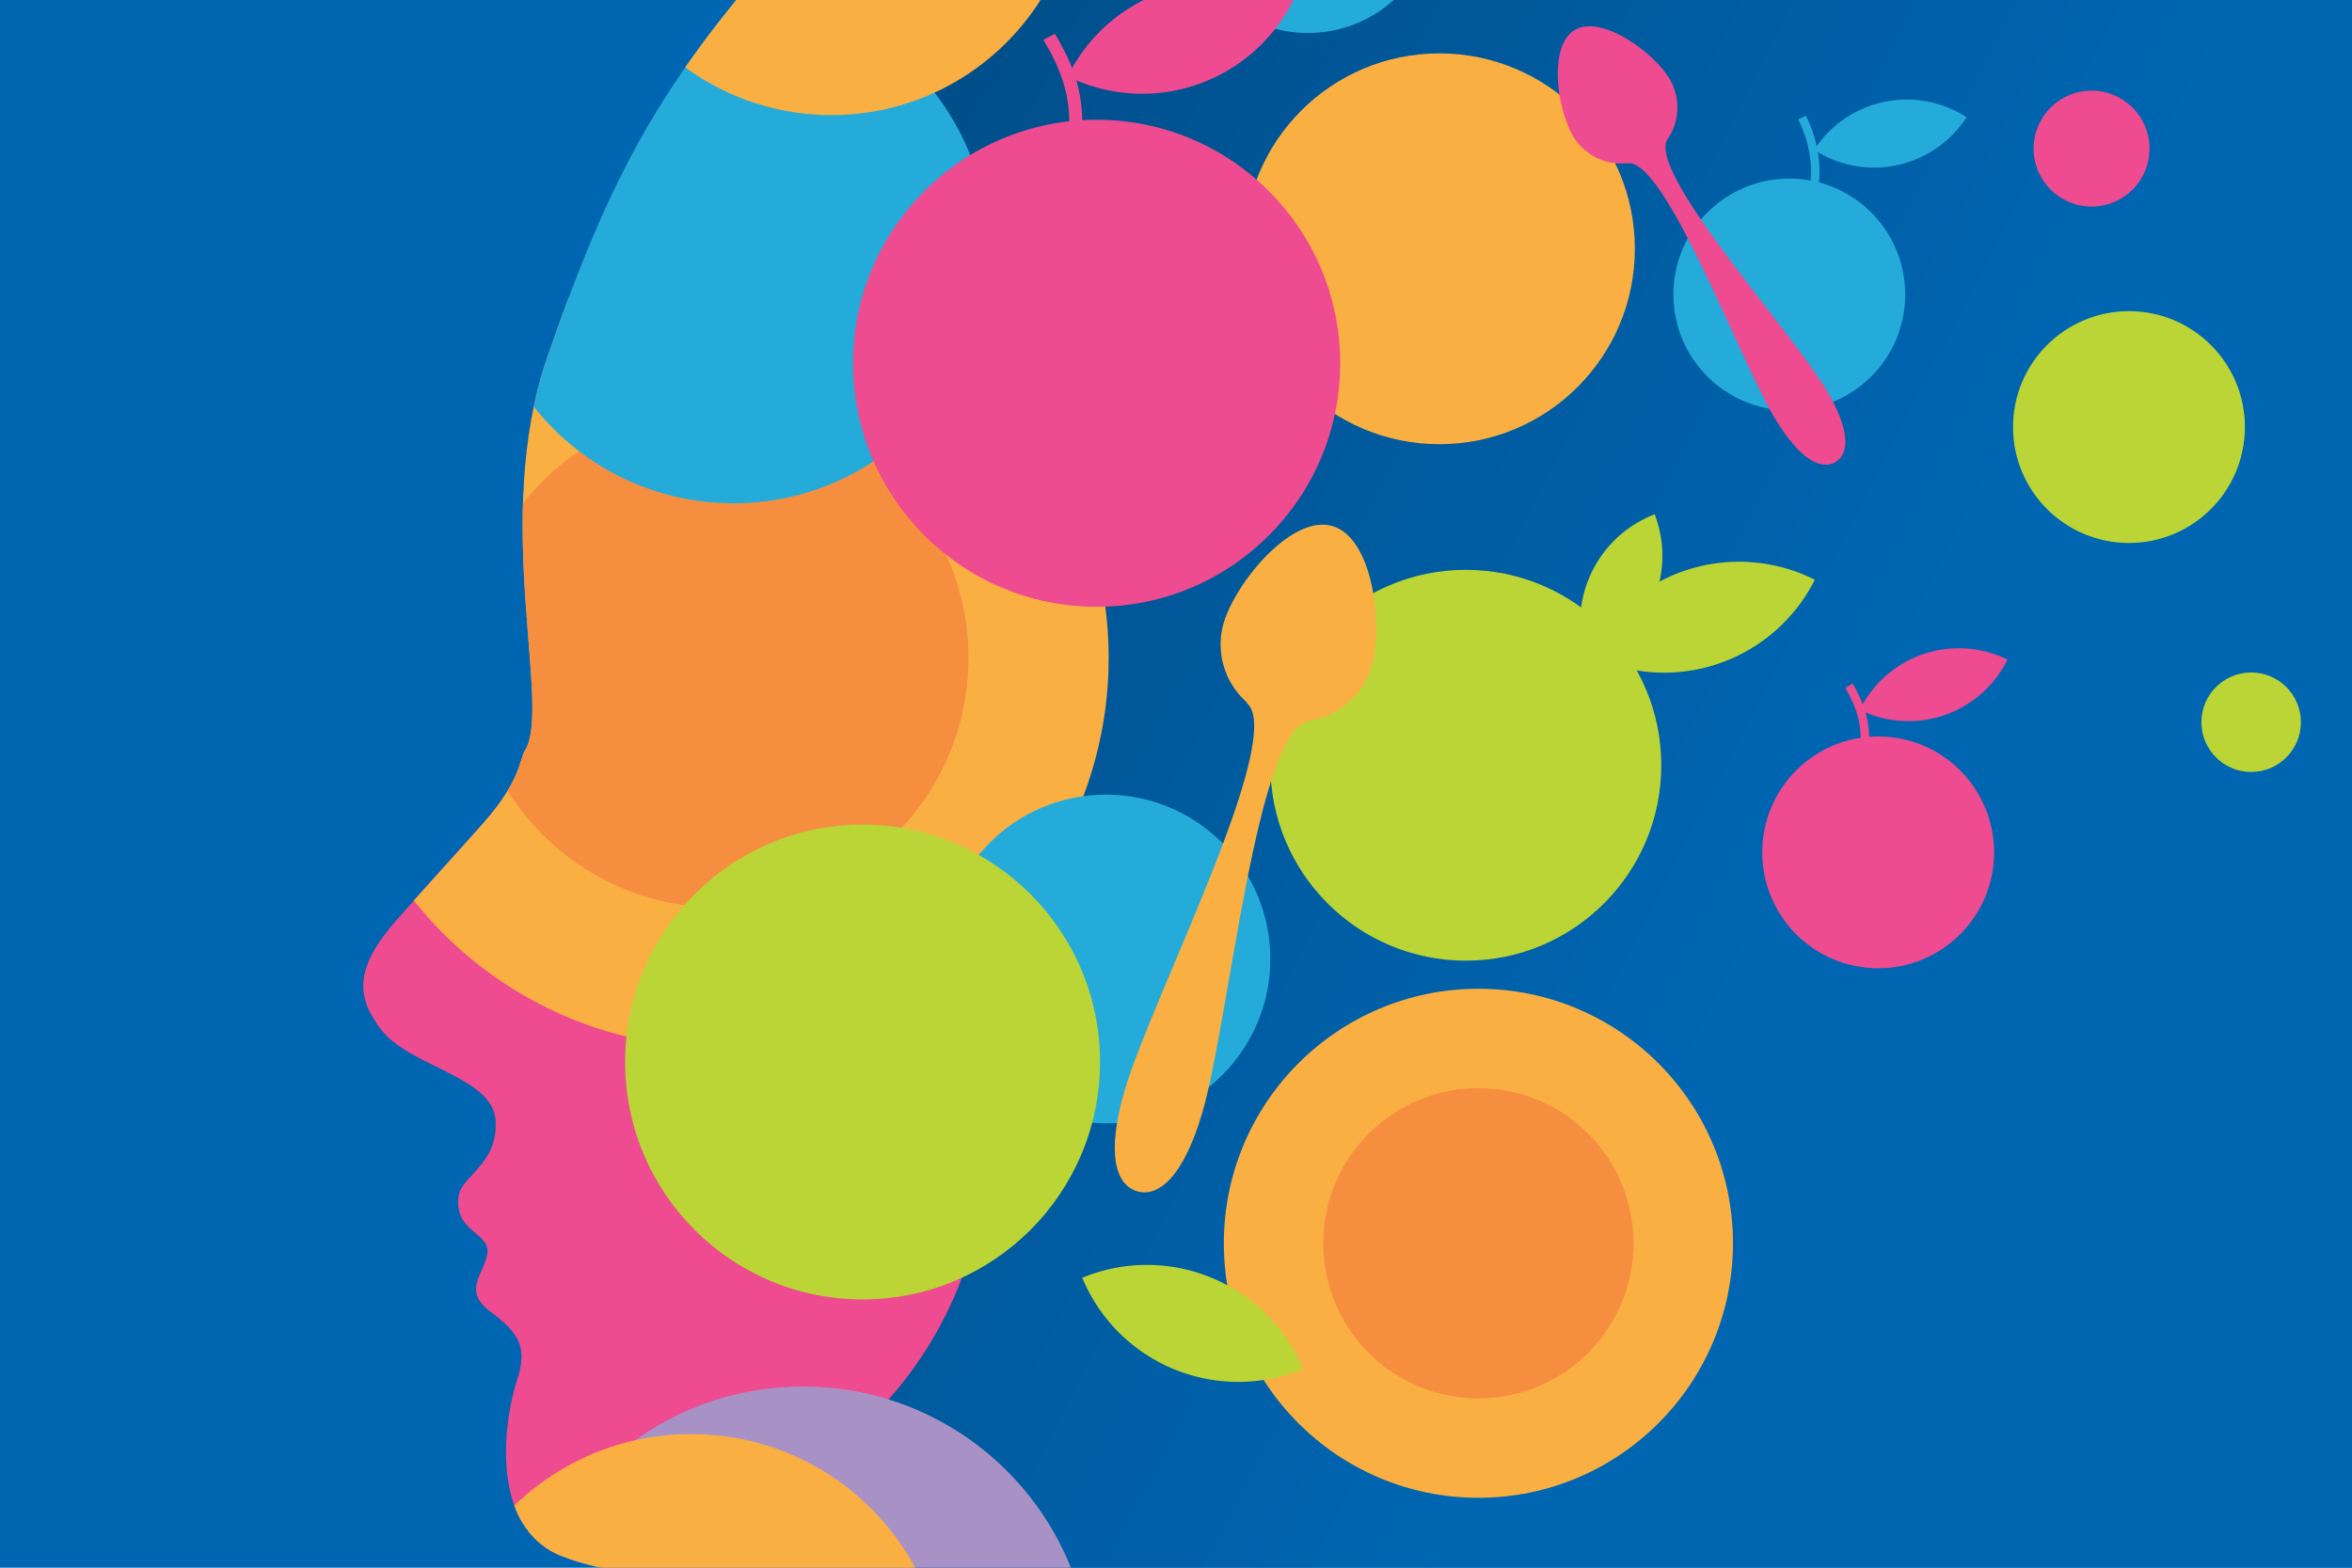 <?xml version="1.0" encoding="UTF-8"?> <svg xmlns="http://www.w3.org/2000/svg" xmlns:xlink="http://www.w3.org/1999/xlink" id="Layer_1" data-name="Layer 1" viewBox="0 0 1200 800"><defs><style>.cls-1{fill:#0066b2;}.cls-13,.cls-2{fill:none;}.cls-3{fill:url(#linear-gradient);}.cls-4{clip-path:url(#clip-path);}.cls-5{clip-path:url(#clip-path-2);}.cls-6{clip-path:url(#clip-path-3);}.cls-7{fill:#ee4b90;}.cls-8{fill:#faaf43;}.cls-9{fill:#f68e40;}.cls-10{fill:#25abda;}.cls-11{fill:#a892c5;}.cls-12{fill:#bad535;}.cls-13{stroke:#25abda;stroke-miterlimit:10;stroke-width:4.32px;}</style><linearGradient id="linear-gradient" x1="959.6" y1="372.16" x2="170.96" y2="-36.6" gradientUnits="userSpaceOnUse"><stop offset="0" stop-color="#0066b2"></stop><stop offset="1" stop-color="#004275"></stop></linearGradient><clipPath id="clip-path"><rect class="cls-1" width="1200" height="800"></rect></clipPath><clipPath id="clip-path-2"><rect class="cls-2" x="-278" width="1916" height="800"></rect></clipPath><clipPath id="clip-path-3"><path class="cls-3" d="M535.73,939.25c-12.23-33.33-34-68-48.33-86.25-22.5-28.75-57.48-44.13-96.24-49.16-31.78-4.13-65.36,5.25-104.16-9.58s-29.24-72-23.33-89.58.74-24.72-13.71-35.5-2.46-19.6-1.29-29.92-17.2-10.59-14.7-28.93c1.41-10.36,20.25-16.2,18.86-38.56s-44.12-27.49-58.4-46.35c-12.26-16.19-14.54-30.51,8.11-56.2,14.59-16.53,31.35-34.84,44-49.13,19.47-22,18.68-33.09,21.17-36.91,14.21-21.87-17.11-117.93,11.44-200.63C314.36,80.61,341.94,31.67,427.69-58.36,651.43-293.29,1408.61-181.9,1408.61-181.9V939.25Z"></path></clipPath></defs><rect class="cls-1" width="1200" height="800"></rect><g class="cls-4"><g class="cls-5"><path class="cls-3" d="M535.73,939.25c-12.23-33.33-34-68-48.33-86.25-22.5-28.75-57.48-44.13-96.24-49.16-31.78-4.13-65.36,5.25-104.16-9.58s-29.24-72-23.33-89.58.74-24.72-13.71-35.5-2.46-19.6-1.29-29.92-17.2-10.59-14.7-28.93c1.41-10.36,20.25-16.2,18.86-38.56s-44.12-27.49-58.4-46.35c-12.26-16.19-14.54-30.51,8.11-56.2,14.59-16.53,31.35-34.84,44-49.13,19.47-22,18.68-33.09,21.17-36.91,14.21-21.87-17.11-117.93,11.44-200.63C314.36,80.61,341.94,31.67,427.69-58.36,651.43-293.29,1408.61-181.9,1408.61-181.9V939.25Z"></path><g class="cls-6"><circle class="cls-7" cx="304.62" cy="582.12" r="198.89"></circle><circle class="cls-8" cx="366.77" cy="335.76" r="198.89"></circle><circle class="cls-9" cx="366.77" cy="335.76" r="127.35"></circle><circle class="cls-10" cx="374.23" cy="126.96" r="129.88"></circle><circle class="cls-10" cx="667.31" cy="-48.45" r="65.29"></circle><circle class="cls-11" cx="409.69" cy="854.74" r="147.2"></circle><circle class="cls-8" cx="754.29" cy="634.45" r="129.88"></circle><circle class="cls-9" cx="754.29" cy="634.45" r="79.15"></circle><circle class="cls-8" cx="352.63" cy="861.7" r="129.88"></circle><circle class="cls-12" cx="747.87" cy="390.51" r="99.72"></circle><circle class="cls-10" cx="564.26" cy="489.37" r="83.87"></circle><circle class="cls-8" cx="734.39" cy="126.96" r="99.72"></circle><circle class="cls-8" cx="424.19" cy="-67.55" r="126.27"></circle><circle class="cls-10" cx="912.9" cy="150.28" r="59.15"></circle><circle class="cls-7" cx="958.25" cy="434.96" r="59.15"></circle><circle class="cls-12" cx="1086.21" cy="217.93" r="59.15"></circle><circle class="cls-12" cx="1148.55" cy="368.55" r="25.38"></circle><circle class="cls-12" cx="440.09" cy="541.96" r="121.15"></circle><circle class="cls-7" cx="1067.13" cy="75.83" r="29.58"></circle><circle class="cls-7" cx="559.5" cy="185.38" r="124.27"></circle></g><path class="cls-13" d="M919.42,60c6.34,12.47,10.32,31.34,2.19,49"></path><path class="cls-10" d="M925.58,76.49a56.26,56.26,0,0,0,77.79-16.66A56.26,56.26,0,0,0,925.58,76.49Z"></path><path class="cls-7" d="M945.2,348.76c5.76,9.9,9.67,20.07,8.17,34.47l-4.3-.45c1.37-13-2.22-22.5-7.55-31.74Z"></path><path class="cls-7" d="M948.9,362.22a56.26,56.26,0,0,0,75.32-25.63A56.26,56.26,0,0,0,948.9,362.22Z"></path><path class="cls-7" d="M538.23,17.22c9.34,15.69,15.85,31.56,13.45,54.39l-6.57-.69c2.19-20.92-3.94-35.81-12.74-50.6Z"></path><path class="cls-7" d="M544.73,39A86.12,86.12,0,0,0,660-.22,86.11,86.11,0,0,0,544.73,39Z"></path><path class="cls-12" d="M810.29,334.09a86.13,86.13,0,0,0,115.64-38.25A86.12,86.12,0,0,0,810.29,334.09Z"></path><path class="cls-12" d="M552.18,652.06a86.13,86.13,0,0,0,112.56,46.55A86.14,86.14,0,0,0,552.18,652.06Z"></path><path class="cls-12" d="M810.1,339a59.26,59.26,0,0,0,34.13-76.54A59.26,59.26,0,0,0,810.1,339Z"></path><path class="cls-8" d="M668.35,368c-27,1.44-41.21,153.1-54.92,199.78-9.61,32.75-22.33,43.33-33.25,40.13s-15.91-19-6.3-51.74c13.7-46.68,83.72-182,61.79-197.77"></path><path class="cls-8" d="M699.73,340.3c6.11-20.84.94-65.71-19.9-71.83s-49.45,28.84-55.57,49.67a39.33,39.33,0,0,0,75.47,22.16Z"></path><path class="cls-7" d="M851.13,70.52C838.64,85.71,913,167.89,931.35,198.19c12.85,21.26,12.28,33.28,5.19,37.57s-18-.8-30.86-22.06c-18.31-30.29-56.49-134.36-75.76-130.36"></path><path class="cls-7" d="M851.67,40c-8.17-13.52-34.8-32.8-48.32-24.63s-8.83,40.71-.66,54.24a28.62,28.62,0,0,0,49-29.61Z"></path></g></g></svg> 